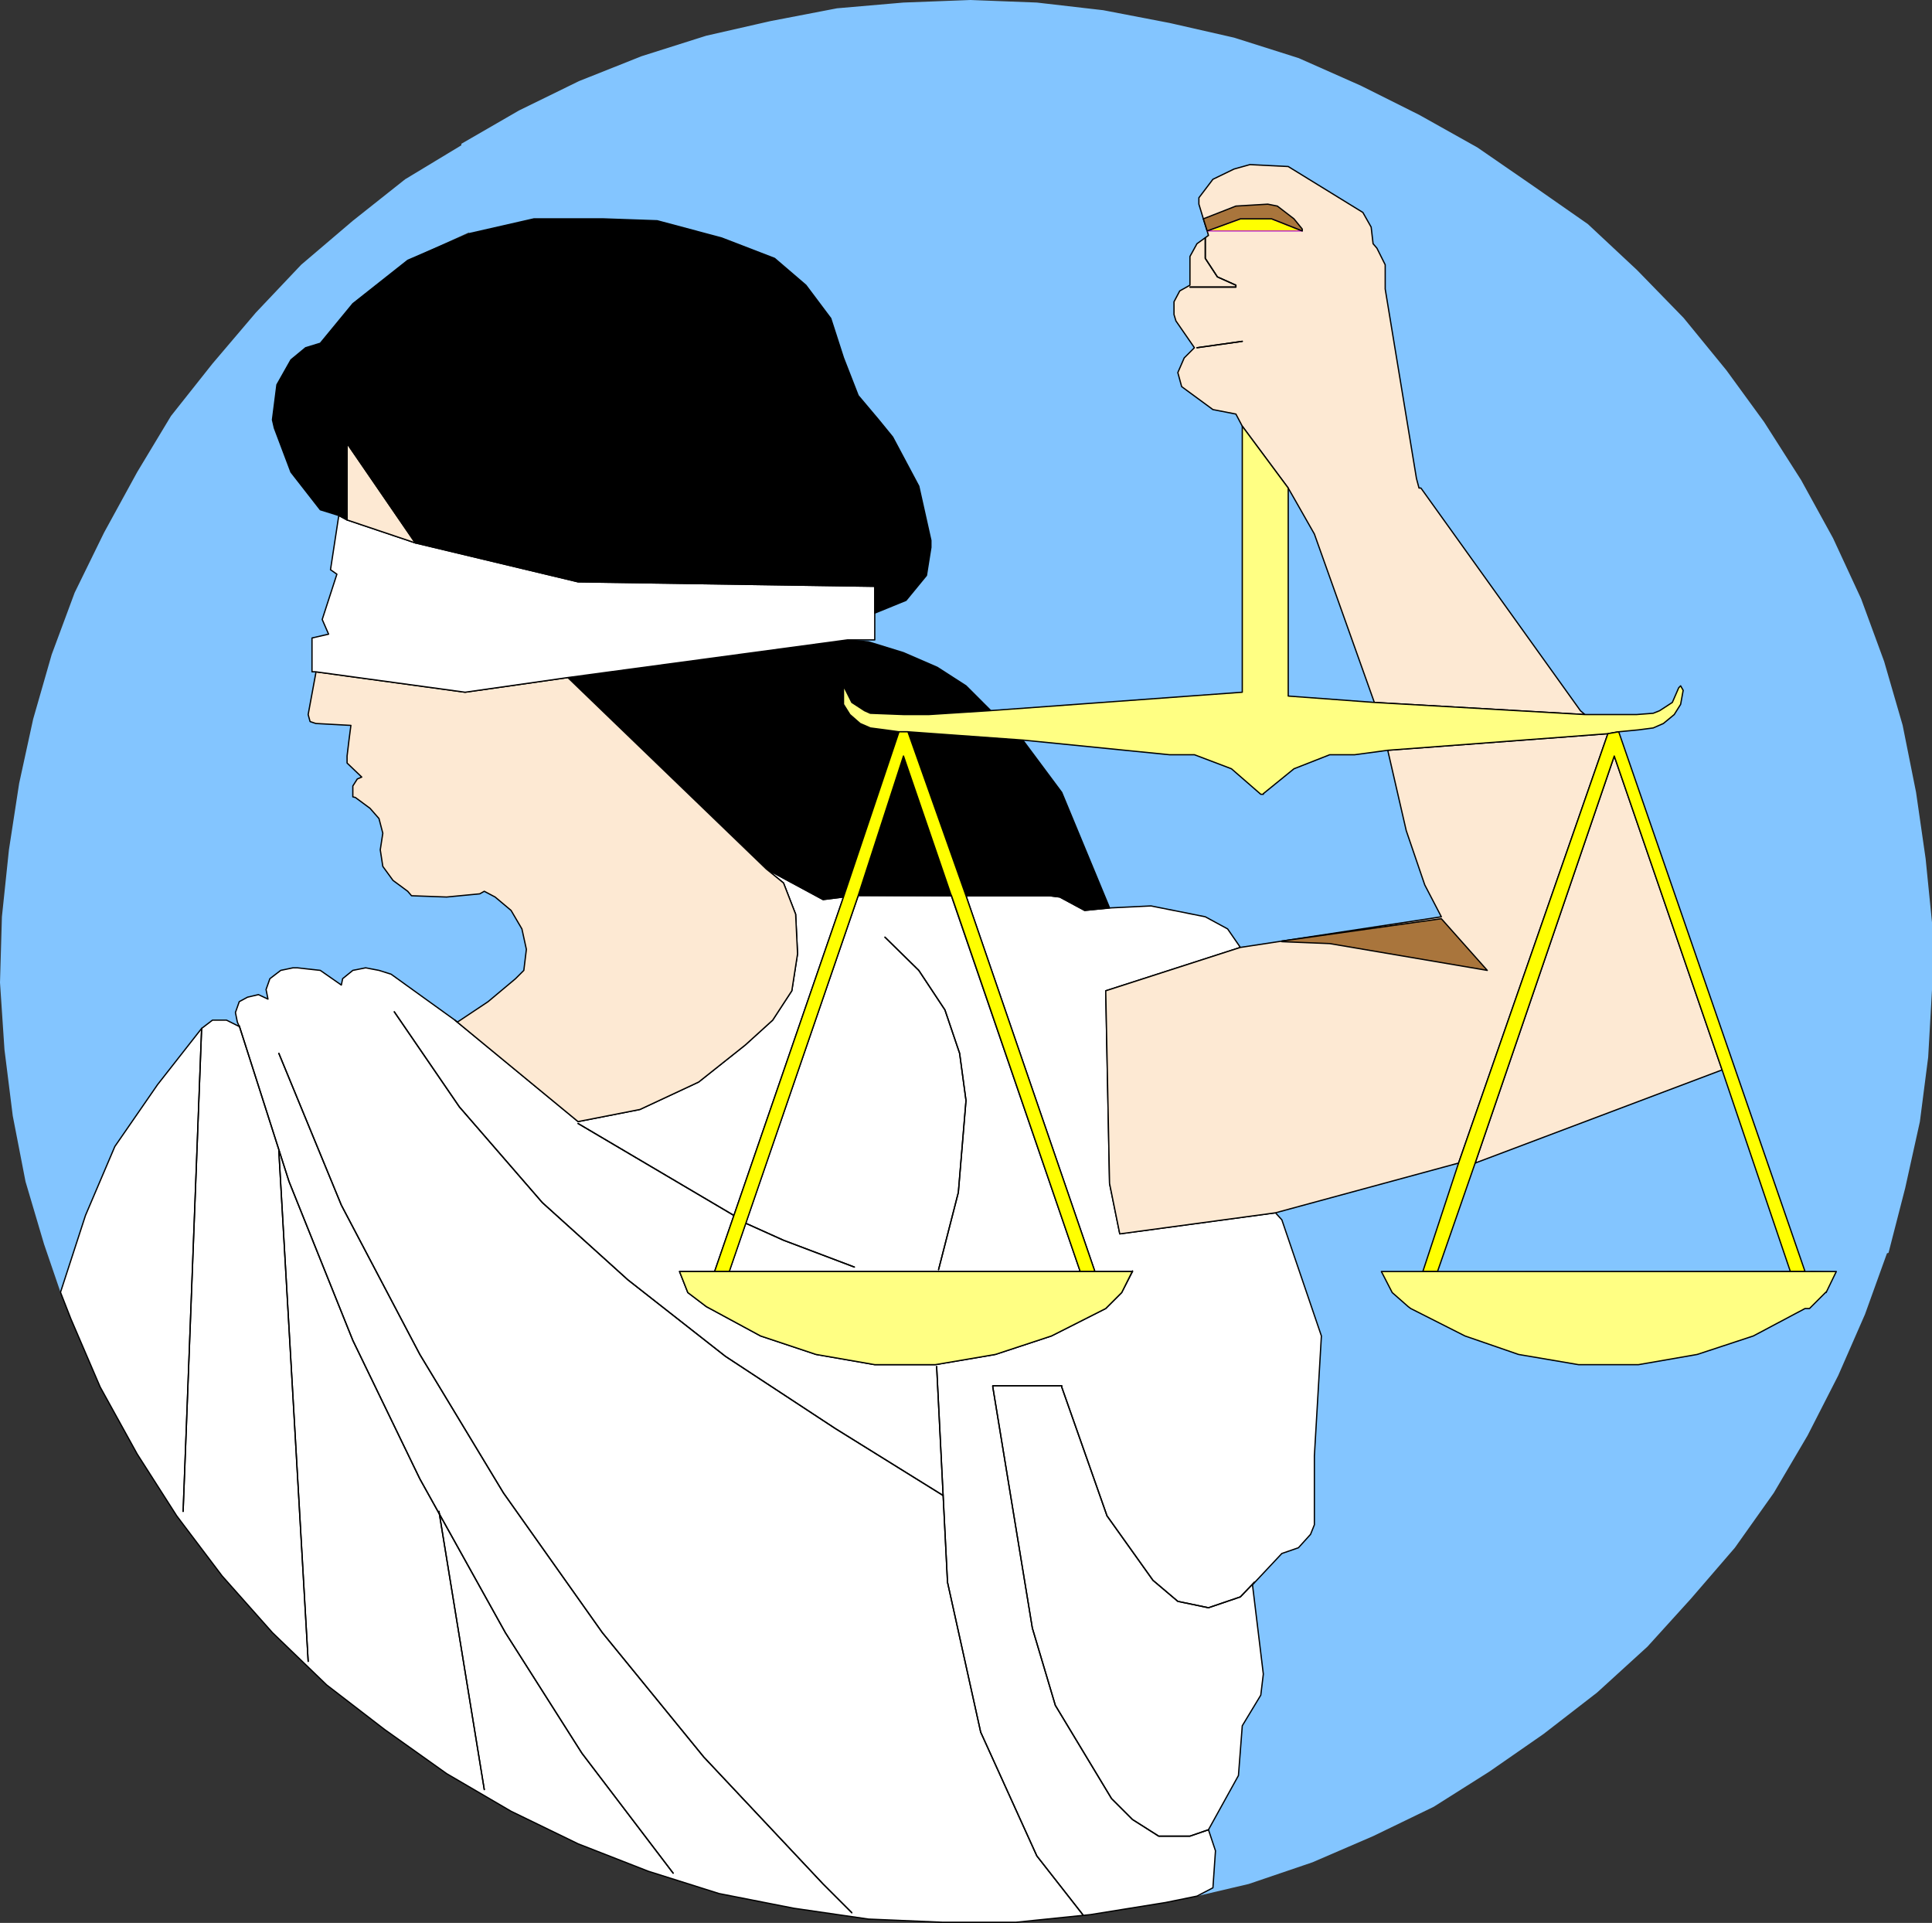 <?xml version="1.0" encoding="UTF-8" standalone="no"?>
<svg
   version="1.0"
   width="129.467mm"
   height="128.839mm"
   id="svg76"
   sodipodi:docname="Blind Justice 1.wmf"
   xmlns:inkscape="http://www.inkscape.org/namespaces/inkscape"
   xmlns:sodipodi="http://sodipodi.sourceforge.net/DTD/sodipodi-0.dtd"
   xmlns="http://www.w3.org/2000/svg"
   xmlns:svg="http://www.w3.org/2000/svg">
  <rect width="100%" height="100%" fill="#333333" stroke="none"/>
  <sodipodi:namedview
     id="namedview76"
     pagecolor="#ffffff"
     bordercolor="#000000"
     borderopacity="0.25"
     inkscape:showpageshadow="2"
     inkscape:pageopacity="0.0"
     inkscape:pagecheckerboard="0"
     inkscape:deskcolor="#d1d1d1"
     inkscape:document-units="mm" />
  <defs
     id="defs1">
    <pattern
       id="WMFhbasepattern"
       patternUnits="userSpaceOnUse"
       width="6"
       height="6"
       x="0"
       y="0" />
  </defs>
  <path
     style="fill:#83c5ff;fill-opacity:1;fill-rule:evenodd;stroke:none"
     d="m 118.937,59.132 16.322,-3.716 h 17.291 l 13.898,0.485 16.322,4.362 13.413,5.17 7.918,6.786 6.302,8.401 3.232,10.017 3.717,9.532 5.171,6.139 3.555,4.362 6.626,12.44 3.07,13.733 v 1.777 l -1.131,7.109 -5.171,6.301 -7.918,3.231 v 6.786 h -6.949 l 5.333,0.485 8.888,2.747 8.565,3.716 7.272,4.685 6.302,6.301 63.67,-4.685 v -67.857 0.485 l -1.616,-3.07 -5.818,-1.131 -7.918,-5.816 -0.97,-3.554 1.616,-3.716 2.586,-2.585 -4.686,-6.786 -0.485,-1.616 v -3.231 l 1.454,-2.747 2.586,-1.454 v -7.27 l 1.778,-3.231 2.909,-2.1 -0.323,-1.131 -0.97,-3.07 -1.131,-3.716 v -1.616 l 3.555,-4.685 5.333,-2.585 4.04,-1.131 9.696,0.485 18.907,11.633 2.101,3.716 0.485,4.201 0.97,1.131 2.101,4.201 v 6.139 l 7.918,47.984 0.646,2.423 h 0.485 l 40.4,56.386 1.131,0.969 h 13.09 l 4.202,-0.323 1.616,-0.646 3.232,-2.1 1.616,-3.716 0.485,-0.485 0.646,1.131 -0.646,3.554 -1.616,2.585 -2.747,2.262 -2.586,1.131 -3.717,0.485 -5.01,0.485 47.187,136.682 21.008,-4.847 4.202,-16.318 3.717,-16.803 2.101,-16.318 0.97,-17.126 v -16.964 l -1.616,-16.156 -2.424,-16.803 -3.394,-16.964 -4.686,-16.156 -5.818,-15.833 -7.11,-15.349 -8.08,-14.702 -9.373,-14.702 L 437.128,93.868 426.3,80.62 414.504,68.503 402.06,56.87 388.163,47.176 374.104,37.483 359.398,29.243 344.531,21.811 328.856,14.864 312.534,9.694 296.212,5.978 279.406,2.747 262.6,0.808 245.793,0.162 228.825,0.808 212.019,2.262 195.213,5.493 178.891,9.209 l -16.322,5.17 -15.837,6.301 -15.19,7.432 -14.544,8.401 1.939,22.619 z"
     id="path1" />
  <path
     style="fill:none;stroke:#83c5ff;stroke-width:0.323px;stroke-linecap:round;stroke-linejoin:round;stroke-miterlimit:4;stroke-dasharray:none;stroke-opacity:1"
     d="m 118.937,59.132 16.322,-3.716 h 17.291 l 13.898,0.485 16.322,4.362 13.413,5.17 7.918,6.786 6.302,8.401 3.232,10.017 3.717,9.532 5.171,6.139 3.555,4.362 6.626,12.44 3.07,13.733 v 1.777 l -1.131,7.109 -5.171,6.301 -7.918,3.231 v 6.786 h -6.949 l 5.333,0.485 8.888,2.747 8.565,3.716 7.272,4.685 6.302,6.301 63.67,-4.685 v -67.857 0.485 l -1.616,-3.07 -5.818,-1.131 -7.918,-5.816 -0.97,-3.554 1.616,-3.716 2.586,-2.585 -4.686,-6.786 -0.485,-1.616 v -3.231 l 1.454,-2.747 2.586,-1.454 v -7.27 l 1.778,-3.231 2.909,-2.1 -0.323,-1.131 -0.97,-3.07 -1.131,-3.716 v -1.616 l 3.555,-4.685 5.333,-2.585 4.04,-1.131 9.696,0.485 18.907,11.633 2.101,3.716 0.485,4.201 0.97,1.131 2.101,4.201 v 6.139 l 7.918,47.984 0.646,2.423 h 0.485 l 40.4,56.386 1.131,0.969 h 13.09 l 4.202,-0.323 1.616,-0.646 3.232,-2.1 1.616,-3.716 0.485,-0.485 0.646,1.131 -0.646,3.554 -1.616,2.585 -2.747,2.262 -2.586,1.131 -3.717,0.485 -5.01,0.485 47.187,136.682 21.008,-4.847 4.202,-16.318 3.717,-16.803 2.101,-16.318 0.97,-17.126 v -16.964 l -1.616,-16.156 -2.424,-16.803 -3.394,-16.964 -4.686,-16.156 -5.818,-15.833 -7.11,-15.349 -8.08,-14.702 -9.373,-14.702 L 437.128,93.868 426.3,80.62 414.504,68.503 402.06,56.87 388.163,47.176 374.104,37.483 359.398,29.243 344.531,21.811 328.856,14.864 312.534,9.694 296.212,5.978 279.406,2.747 262.6,0.808 245.793,0.162 228.825,0.808 212.019,2.262 195.213,5.493 178.891,9.209 l -16.322,5.17 -15.837,6.301 -15.19,7.432 -14.544,8.401 1.939,22.619 v 0"
     id="path2" />
  <path
     style="fill:#83c5ff;fill-opacity:1;fill-rule:evenodd;stroke:none"
     d="m 457.166,321.834 7.918,0.162 -2.586,5.332 -4.202,4.039 h -1.131 l -13.09,6.947 -14.221,4.685 -14.867,2.585 h -15.19 l -15.19,-2.585 -13.574,-4.685 -13.736,-6.947 -0.646,-0.485 -4.04,-3.554 -2.747,-5.332 h 10.504 l 9.05,-27.466 -46.379,12.602 1.616,1.777 10.019,29.404 -1.778,30.374 v 17.449 l -0.97,2.423 -3.07,3.393 -4.202,1.454 -7.434,7.917 2.747,22.619 -0.646,5.332 -4.686,7.755 -0.97,12.602 -7.595,13.733 1.778,5.332 -0.646,9.371 -4.04,2.1 13.09,-3.07 16.16,-5.493 15.352,-6.624 15.352,-7.432 14.059,-8.886 13.736,-9.532 13.574,-10.502 12.766,-11.633 10.989,-12.117 11.15,-12.925 9.858,-13.894 8.565,-14.541 7.757,-15.187 6.787,-15.51 5.818,-16.156 -21.008,5.332 v 0 z"
     id="path3" />
  <path
     style="fill:#83c5ff;fill-opacity:1;fill-rule:evenodd;stroke:none"
     d="m 15.352,327.165 6.302,-19.388 7.434,-17.449 10.827,-15.672 11.15,-14.218 2.747,-2.1 h 3.555 l 3.232,1.616 -0.485,-1.131 -0.485,-2.423 0.97,-2.747 2.101,-1.131 2.747,-0.646 2.424,1.131 -0.485,-2.423 0.97,-2.747 2.747,-2.1 3.07,-0.646 h 1.131 l 5.818,0.646 5.333,3.716 0.323,-1.616 2.586,-2.1 3.232,-0.646 3.394,0.646 3.07,0.969 16.16,11.633 0.646,0.485 7.757,-5.17 6.949,-5.816 2.101,-2.1 0.646,-5.332 -1.131,-5.17 -2.747,-4.685 -4.04,-3.393 -2.747,-1.454 -1.131,0.646 -8.403,0.808 -8.888,-0.323 -0.97,-1.131 -3.717,-2.747 -2.586,-3.554 -0.646,-4.201 0.646,-4.201 -0.97,-3.716 -2.262,-2.585 -3.717,-2.747 -0.646,-0.162 v -2.747 l 1.131,-1.777 1.131,-0.485 -3.717,-3.554 v -1.777 l 0.485,-4.039 0.485,-3.716 -8.888,-0.485 -1.454,-0.485 -0.485,-1.777 1.939,-10.502 v -0.323 h -0.97 v -8.563 l 4.202,-0.969 -1.616,-3.716 3.717,-11.471 -1.616,-1.131 2.101,-13.733 -4.686,-1.454 -7.434,-9.532 -4.202,-11.148 -0.485,-2.1 1.131,-8.886 3.555,-6.301 3.717,-3.07 3.717,-1.131 8.242,-10.017 13.898,-10.986 16.322,-7.432 -2.262,-21.973 -14.706,8.886 L 89.365,55.901 76.275,67.049 64.802,79.166 53.813,92.091 43.309,105.339 l -8.565,14.218 -8.403,15.349 -7.434,15.187 -5.818,15.672 -4.686,16.318 -3.555,16.318 L 2.262,215.202 0.485,232.166 0,248.807 l 1.131,16.964 2.101,16.803 3.232,16.641 4.686,15.833 4.202,12.279 v 0 z"
     id="path4" />
  <path
     style="fill:#83c5ff;fill-opacity:1;fill-rule:evenodd;stroke:none"
     d="m 326.108,123.596 0.162,52.67 21.816,1.616 -15.19,-42.653 -4.686,-8.24 -1.939,-3.393 v 0 z"
     id="path5" />
  <path
     style="fill:#83c5ff;fill-opacity:1;fill-rule:evenodd;stroke:none"
     d="m 356.166,210.355 4.686,13.733 4.202,8.078 -50.904,7.755 -3.232,-4.685 -5.656,-3.07 -13.736,-2.747 -10.504,0.485 -12.12,-29.243 -9.858,-13.248 37.168,3.716 h 6.302 l 9.373,3.554 7.434,6.463 h 0.646 l 7.757,-6.463 9.05,-3.554 h 6.626 l 8.08,-1.131 z"
     id="path6" />
  <path
     style="fill:none;stroke:#83c5ff;stroke-width:0.323px;stroke-linecap:round;stroke-linejoin:round;stroke-miterlimit:4;stroke-dasharray:none;stroke-opacity:1"
     d="m 356.166,210.355 4.686,13.733 4.202,8.078 -50.904,7.755 -3.232,-4.685 -5.656,-3.07 -13.736,-2.747 -10.504,0.485 -12.12,-29.243 -9.858,-13.248 37.168,3.716 h 6.302 l 9.373,3.554 7.434,6.463 h 0.646 l 7.757,-6.463 9.05,-3.554 h 6.626 l 8.08,-1.131 4.686,20.357 v 0"
     id="path7" />
  <path
     style="fill:#83c5ff;fill-opacity:1;fill-rule:evenodd;stroke:none"
     d="m 453.449,321.834 -89.365,0.162 9.534,-27.466 62.539,-23.588 17.291,51.054 v 0 z"
     id="path8" />
  <path
     style="fill:#ffffff;fill-opacity:1;fill-rule:evenodd;stroke:none"
     d="m 15.352,327.165 6.302,-19.388 7.434,-17.449 10.827,-15.672 11.15,-14.218 2.747,-2.1 h 3.555 l 3.232,1.616 -0.485,-1.131 -0.485,-2.423 0.97,-2.747 2.101,-1.131 2.747,-0.646 2.424,1.131 -0.485,-2.423 0.97,-2.747 2.747,-2.1 3.07,-0.646 h 1.131 l 5.818,0.646 5.333,3.716 0.323,-1.616 2.586,-2.1 3.232,-0.646 3.394,0.646 3.07,0.969 16.16,11.633 31.189,25.689 15.675,-3.07 14.867,-6.947 11.797,-9.371 6.949,-6.301 4.848,-7.432 1.454,-9.371 -0.485,-10.017 -3.07,-7.917 -4.363,-3.554 14.382,7.755 5.171,-0.646 -32.643,94.838 h -8.888 l 2.101,5.332 4.686,3.554 13.736,7.432 14.059,4.685 14.867,2.585 h 15.352 l 15.19,-2.585 14.221,-4.685 13.736,-6.947 4.04,-4.039 2.747,-5.332 h -9.534 l -32.643,-95.161 h 21.17 l 2.586,0.323 6.302,3.393 6.787,-0.646 10.019,-0.485 13.736,2.747 5.656,3.07 3.232,4.685 -34.098,10.986 0.97,48.792 2.586,12.764 39.43,-5.332 1.616,1.777 10.019,29.404 -1.778,30.374 v 17.449 l -0.97,2.423 -3.07,3.393 -4.202,1.454 -7.434,7.917 2.747,22.619 -0.646,5.332 -4.686,7.755 -0.97,12.602 -7.595,13.733 1.778,5.332 -0.646,9.371 -4.04,2.1 -7.918,1.616 -19.069,3.07 -18.907,1.939 h -18.422 l -18.907,-0.808 -18.907,-2.747 -18.907,-3.716 -17.938,-5.655 -17.776,-6.947 -16.968,-8.24 -16.322,-9.532 L 97.445,437.998 82.739,426.688 69.003,413.44 56.237,399.061 44.763,383.874 34.744,368.203 25.371,351.238 17.938,333.951 15.352,327.327 v 0 z"
     id="path9" />
  <path
     style="fill:none;stroke:#000000;stroke-width:0.323px;stroke-linecap:round;stroke-linejoin:round;stroke-miterlimit:4;stroke-dasharray:none;stroke-opacity:1"
     d="m 15.352,327.165 6.302,-19.388 7.434,-17.449 10.827,-15.672 11.15,-14.218 2.747,-2.1 h 3.555 l 3.232,1.616 -0.485,-1.131 -0.485,-2.423 0.97,-2.747 2.101,-1.131 2.747,-0.646 2.424,1.131 -0.485,-2.423 0.97,-2.747 2.747,-2.1 3.07,-0.646 h 1.131 l 5.818,0.646 5.333,3.716 0.323,-1.616 2.586,-2.1 3.232,-0.646 3.394,0.646 3.07,0.969 16.16,11.633 31.189,25.689 15.675,-3.07 14.867,-6.947 11.797,-9.371 6.949,-6.301 4.848,-7.432 1.454,-9.371 -0.485,-10.017 -3.07,-7.917 -4.363,-3.554 14.382,7.755 5.171,-0.646 -32.643,94.838 h -8.888 l 2.101,5.332 4.686,3.554 13.736,7.432 14.059,4.685 14.867,2.585 h 15.352 l 15.19,-2.585 14.221,-4.685 13.736,-6.947 4.04,-4.039 2.747,-5.332 h -9.534 l -32.643,-95.161 h 21.17 l 2.586,0.323 6.302,3.393 6.787,-0.646 10.019,-0.485 13.736,2.747 5.656,3.07 3.232,4.685 -34.098,10.986 0.97,48.792 2.586,12.764 39.43,-5.332 1.616,1.777 10.019,29.404 -1.778,30.374 v 17.449 l -0.97,2.423 -3.07,3.393 -4.202,1.454 -7.434,7.917 2.747,22.619 -0.646,5.332 -4.686,7.755 -0.97,12.602 -7.595,13.733 1.778,5.332 -0.646,9.371 -4.04,2.1 -7.918,1.616 -19.069,3.07 -18.907,1.939 h -18.422 l -18.907,-0.808 -18.907,-2.747 -18.907,-3.716 -17.938,-5.655 -17.776,-6.947 -16.968,-8.24 -16.322,-9.532 L 97.445,437.998 82.739,426.688 69.003,413.44 56.237,399.061 44.763,383.874 34.744,368.203 25.371,351.238 17.938,333.951 15.352,327.327 v 0"
     id="path10" />
  <path
     style="fill:none;stroke:#000000;stroke-width:0.323px;stroke-linecap:round;stroke-linejoin:round;stroke-miterlimit:4;stroke-dasharray:none;stroke-opacity:1"
     d="M 46.379,382.743 51.066,260.44"
     id="path11" />
  <path
     style="fill:none;stroke:#000000;stroke-width:0.323px;stroke-linecap:round;stroke-linejoin:round;stroke-miterlimit:4;stroke-dasharray:none;stroke-opacity:1"
     d="M 46.379,382.743 51.066,260.44"
     id="path12" />
  <path
     style="fill:none;stroke:#000000;stroke-width:0.323px;stroke-linecap:round;stroke-linejoin:round;stroke-miterlimit:4;stroke-dasharray:none;stroke-opacity:1"
     d="m 70.619,291.46 7.434,129.251"
     id="path13" />
  <path
     style="fill:none;stroke:#000000;stroke-width:0.323px;stroke-linecap:round;stroke-linejoin:round;stroke-miterlimit:4;stroke-dasharray:none;stroke-opacity:1"
     d="m 70.619,291.46 7.434,129.251"
     id="path14" />
  <path
     style="fill:none;stroke:#000000;stroke-width:0.323px;stroke-linecap:round;stroke-linejoin:round;stroke-miterlimit:4;stroke-dasharray:none;stroke-opacity:1"
     d="m 60.6,259.794 12.605,39.421 16.16,40.229 16.968,35.059 21.654,38.937 19.392,30.535 23.109,30.374"
     id="path15" />
  <path
     style="fill:none;stroke:#000000;stroke-width:0.323px;stroke-linecap:round;stroke-linejoin:round;stroke-miterlimit:4;stroke-dasharray:none;stroke-opacity:1"
     d="m 60.6,259.794 12.605,39.421 16.16,40.229 16.968,35.059 21.654,38.937 19.392,30.535 23.109,30.374"
     id="path16" />
  <path
     style="fill:none;stroke:#000000;stroke-width:0.323px;stroke-linecap:round;stroke-linejoin:round;stroke-miterlimit:4;stroke-dasharray:none;stroke-opacity:1"
     d="m 111.181,382.743 11.474,70.442"
     id="path17" />
  <path
     style="fill:none;stroke:#000000;stroke-width:0.323px;stroke-linecap:round;stroke-linejoin:round;stroke-miterlimit:4;stroke-dasharray:none;stroke-opacity:1"
     d="m 111.181,382.743 11.474,70.442"
     id="path18" />
  <path
     style="fill:none;stroke:#000000;stroke-width:0.323px;stroke-linecap:round;stroke-linejoin:round;stroke-miterlimit:4;stroke-dasharray:none;stroke-opacity:1"
     d="m 70.619,266.741 15.837,38.452 19.877,37.806 21.17,35.059 25.048,35.382 25.694,31.505 30.219,32.151 7.272,7.27"
     id="path19" />
  <path
     style="fill:none;stroke:#000000;stroke-width:0.323px;stroke-linecap:round;stroke-linejoin:round;stroke-miterlimit:4;stroke-dasharray:none;stroke-opacity:1"
     d="m 70.619,266.741 15.837,38.452 19.877,37.806 21.17,35.059 25.048,35.382 25.694,31.505 30.219,32.151 7.272,7.27"
     id="path20" />
  <path
     style="fill:none;stroke:#000000;stroke-width:0.323px;stroke-linecap:round;stroke-linejoin:round;stroke-miterlimit:4;stroke-dasharray:none;stroke-opacity:1"
     d="m 99.869,256.239 16.483,24.073 21.008,24.234 21.654,19.549 24.725,19.388 27.795,18.257 27.31,16.964"
     id="path21" />
  <path
     style="fill:none;stroke:#000000;stroke-width:0.323px;stroke-linecap:round;stroke-linejoin:round;stroke-miterlimit:4;stroke-dasharray:none;stroke-opacity:1"
     d="m 99.869,256.239 16.483,24.073 21.008,24.234 21.654,19.549 24.725,19.388 27.795,18.257 27.31,16.964"
     id="path22" />
  <path
     style="fill:none;stroke:#000000;stroke-width:0.323px;stroke-linecap:round;stroke-linejoin:round;stroke-miterlimit:4;stroke-dasharray:none;stroke-opacity:1"
     d="m 237.229,346.068 2.747,54.608 8.403,37.967"
     id="path23" />
  <path
     style="fill:none;stroke:#000000;stroke-width:0.323px;stroke-linecap:round;stroke-linejoin:round;stroke-miterlimit:4;stroke-dasharray:none;stroke-opacity:1"
     d="m 237.229,346.068 2.747,54.608 8.403,37.967"
     id="path24" />
  <path
     style="fill:none;stroke:#000000;stroke-width:0.323px;stroke-linecap:round;stroke-linejoin:round;stroke-miterlimit:4;stroke-dasharray:none;stroke-opacity:1"
     d="m 248.379,438.644 14.221,31.343 11.635,14.864"
     id="path25" />
  <path
     style="fill:none;stroke:#000000;stroke-width:0.323px;stroke-linecap:round;stroke-linejoin:round;stroke-miterlimit:4;stroke-dasharray:none;stroke-opacity:1"
     d="m 248.379,438.644 14.221,31.343 11.635,14.864"
     id="path26" />
  <path
     style="fill:none;stroke:#000000;stroke-width:0.323px;stroke-linecap:round;stroke-linejoin:round;stroke-miterlimit:4;stroke-dasharray:none;stroke-opacity:1"
     d="m 306.07,463.363 -4.686,1.616 h -7.918 l -6.626,-4.201 -5.333,-5.332 -14.221,-23.588 -5.818,-19.549 -10.019,-61.071 v -0.323 h 17.453 v 0.323 l 11.474,32.636 11.635,16.318 6.302,5.332 7.757,1.616 8.08,-2.747 3.555,-3.716"
     id="path27" />
  <path
     style="fill:none;stroke:#000000;stroke-width:0.323px;stroke-linecap:round;stroke-linejoin:round;stroke-miterlimit:4;stroke-dasharray:none;stroke-opacity:1"
     d="m 306.07,463.363 -4.686,1.616 h -7.918 l -6.626,-4.201 -5.333,-5.332 -14.221,-23.588 -5.818,-19.549 -10.019,-61.071 v -0.323 h 17.453 v 0.323 l 11.474,32.636 11.635,16.318 6.302,5.332 7.757,1.616 8.08,-2.747 3.555,-3.716"
     id="path28" />
  <path
     style="fill:none;stroke:#000000;stroke-width:0.323px;stroke-linecap:round;stroke-linejoin:round;stroke-miterlimit:4;stroke-dasharray:none;stroke-opacity:1"
     d="m 146.409,284.513 39.43,23.265"
     id="path29" />
  <path
     style="fill:none;stroke:#000000;stroke-width:0.323px;stroke-linecap:round;stroke-linejoin:round;stroke-miterlimit:4;stroke-dasharray:none;stroke-opacity:1"
     d="m 146.409,284.513 39.43,23.265"
     id="path30" />
  <path
     style="fill:#ffffff;fill-opacity:1;fill-rule:evenodd;stroke:none"
     d="m 184.709,321.834 32.643,-94.999 h 23.594 l 32.643,95.161 h -88.88 v 0 z"
     id="path31" />
  <path
     style="fill:none;stroke:#000000;stroke-width:0.323px;stroke-linecap:round;stroke-linejoin:round;stroke-miterlimit:4;stroke-dasharray:none;stroke-opacity:1"
     d="m 184.709,321.834 32.643,-94.999 h 23.594 l 32.643,95.161 h -88.88 v 0"
     id="path32" />
  <path
     style="fill:none;stroke:#000000;stroke-width:0.323px;stroke-linecap:round;stroke-linejoin:round;stroke-miterlimit:4;stroke-dasharray:none;stroke-opacity:1"
     d="m 188.749,309.717 9.696,4.362 17.938,6.786"
     id="path33" />
  <path
     style="fill:none;stroke:#000000;stroke-width:0.323px;stroke-linecap:round;stroke-linejoin:round;stroke-miterlimit:4;stroke-dasharray:none;stroke-opacity:1"
     d="m 188.749,309.717 9.696,4.362 17.938,6.786"
     id="path34" />
  <path
     style="fill:none;stroke:#000000;stroke-width:0.323px;stroke-linecap:round;stroke-linejoin:round;stroke-miterlimit:4;stroke-dasharray:none;stroke-opacity:1"
     d="m 237.713,321.511 5.01,-19.549 1.939,-23.265 -1.616,-11.956 -3.717,-10.986 -6.626,-10.017 -8.565,-8.401"
     id="path35" />
  <path
     style="fill:none;stroke:#000000;stroke-width:0.323px;stroke-linecap:round;stroke-linejoin:round;stroke-miterlimit:4;stroke-dasharray:none;stroke-opacity:1"
     d="m 237.713,321.511 5.01,-19.549 1.939,-23.265 -1.616,-11.956 -3.717,-10.986 -6.626,-10.017 -8.565,-8.401"
     id="path36" />
  <path
     style="fill:#000000;fill-opacity:1;fill-rule:evenodd;stroke:none"
     d="m 224.139,184.667 -3.717,-0.323 -2.586,-1.131 -2.586,-2.262 -1.616,-2.585 v -4.685 l 2.101,4.201 3.232,2.1 1.454,0.646 8.403,0.323 h 6.464 l 15.675,-0.969 -6.302,-6.301 -7.272,-4.685 -8.565,-3.716 -8.888,-2.747 -5.333,-0.485 -70.781,9.532 50.258,48.469 14.382,7.755 5.171,-0.646 14.059,-41.845 -3.555,-0.485 v 0 z"
     id="path37" />
  <path
     style="fill:none;stroke:#000000;stroke-width:0.323px;stroke-linecap:round;stroke-linejoin:round;stroke-miterlimit:4;stroke-dasharray:none;stroke-opacity:1"
     d="m 224.139,184.667 -3.717,-0.323 -2.586,-1.131 -2.586,-2.262 -1.616,-2.585 v -4.685 l 2.101,4.201 3.232,2.1 1.454,0.646 8.403,0.323 h 6.464 l 15.675,-0.969 -6.302,-6.301 -7.272,-4.685 -8.565,-3.716 -8.888,-2.747 -5.333,-0.485 -70.781,9.532 50.258,48.469 14.382,7.755 5.171,-0.646 14.059,-41.845 -3.555,-0.485 v 0"
     id="path38" />
  <path
     style="fill:#fde9d3;fill-opacity:1;fill-rule:evenodd;stroke:none"
     d="m 194.081,220.049 4.363,3.554 3.07,7.917 0.485,10.017 -1.454,9.371 -4.848,7.432 -6.949,6.301 -11.797,9.371 -14.867,6.947 -15.675,3.07 -31.189,-25.689 0.646,0.485 7.757,-5.17 6.949,-5.816 2.101,-2.1 0.646,-5.332 -1.131,-5.17 -2.747,-4.685 -4.04,-3.393 -2.747,-1.454 -1.131,0.646 -8.403,0.808 -8.888,-0.323 -0.97,-1.131 -3.717,-2.747 -2.586,-3.554 -0.646,-4.201 0.646,-4.201 -0.97,-3.716 -2.262,-2.585 -3.717,-2.747 -0.646,-0.162 v -2.747 l 1.131,-1.777 1.131,-0.485 -3.717,-3.554 v -1.777 l 0.485,-4.039 0.485,-3.716 -8.888,-0.485 -1.454,-0.485 -0.485,-1.777 1.939,-10.502 v -0.323 l 37.814,5.17 26.018,-3.716 z"
     id="path39" />
  <path
     style="fill:none;stroke:#000000;stroke-width:0.323px;stroke-linecap:round;stroke-linejoin:round;stroke-miterlimit:4;stroke-dasharray:none;stroke-opacity:1"
     d="m 194.081,220.049 4.363,3.554 3.07,7.917 0.485,10.017 -1.454,9.371 -4.848,7.432 -6.949,6.301 -11.797,9.371 -14.867,6.947 -15.675,3.07 -31.189,-25.689 0.646,0.485 7.757,-5.17 6.949,-5.816 2.101,-2.1 0.646,-5.332 -1.131,-5.17 -2.747,-4.685 -4.04,-3.393 -2.747,-1.454 -1.131,0.646 -8.403,0.808 -8.888,-0.323 -0.97,-1.131 -3.717,-2.747 -2.586,-3.554 -0.646,-4.201 0.646,-4.201 -0.97,-3.716 -2.262,-2.585 -3.717,-2.747 -0.646,-0.162 v -2.747 l 1.131,-1.777 1.131,-0.485 -3.717,-3.554 v -1.777 l 0.485,-4.039 0.485,-3.716 -8.888,-0.485 -1.454,-0.485 -0.485,-1.777 1.939,-10.502 v -0.323 l 37.814,5.17 26.018,-3.716 50.258,48.469 v 0"
     id="path40" />
  <path
     style="fill:#ffffff;fill-opacity:1;fill-rule:evenodd;stroke:none"
     d="m 87.91,131.674 -2.101,-1.131 -2.101,13.733 1.616,1.131 -3.717,11.471 1.616,3.716 -4.202,0.969 v 8.563 h 0.97 l 37.814,5.17 26.018,-3.716 70.781,-9.532 h 6.949 v -13.571 l -75.144,-1.131 -41.208,-9.855 z"
     id="path41" />
  <path
     style="fill:none;stroke:#000000;stroke-width:0.323px;stroke-linecap:round;stroke-linejoin:round;stroke-miterlimit:4;stroke-dasharray:none;stroke-opacity:1"
     d="m 87.91,131.674 -2.101,-1.131 -2.101,13.733 1.616,1.131 -3.717,11.471 1.616,3.716 -4.202,0.969 v 8.563 h 0.97 l 37.814,5.17 26.018,-3.716 70.781,-9.532 h 6.949 v -13.571 l -75.144,-1.131 -41.208,-9.855 -17.291,-5.816 v 0"
     id="path42" />
  <path
     style="fill:#fde9d3;fill-opacity:1;fill-rule:evenodd;stroke:none"
     d="M 105.201,137.49 87.91,131.674 V 112.286 Z"
     id="path43" />
  <path
     style="fill:none;stroke:#000000;stroke-width:0.323px;stroke-linecap:round;stroke-linejoin:round;stroke-miterlimit:4;stroke-dasharray:none;stroke-opacity:1"
     d="m 105.201,137.49 -17.291,-5.816 v -19.388 l 17.291,25.204 v 0"
     id="path44" />
  <path
     style="fill:#000000;fill-opacity:1;fill-rule:evenodd;stroke:none"
     d="m 85.81,130.543 -4.686,-1.454 -7.434,-9.532 -4.202,-11.148 -0.485,-2.1 1.131,-8.886 3.555,-6.301 3.717,-3.07 3.717,-1.131 8.242,-10.017 13.898,-10.986 15.675,-6.786 16.322,-3.716 h 17.291 l 13.898,0.485 16.322,4.362 13.413,5.17 7.918,6.786 6.302,8.401 3.232,10.017 3.717,9.532 5.171,6.139 3.555,4.362 6.626,12.44 3.07,13.733 v 1.777 l -1.131,7.109 -5.171,6.301 -7.918,3.231 v -6.786 l -75.144,-1.131 -41.208,-9.855 -17.291,-25.204 v 19.388 l -2.101,-1.131 z"
     id="path45" />
  <path
     style="fill:none;stroke:#000000;stroke-width:0.323px;stroke-linecap:round;stroke-linejoin:round;stroke-miterlimit:4;stroke-dasharray:none;stroke-opacity:1"
     d="m 85.81,130.543 -4.686,-1.454 -7.434,-9.532 -4.202,-11.148 -0.485,-2.1 1.131,-8.886 3.555,-6.301 3.717,-3.07 3.717,-1.131 8.242,-10.017 13.898,-10.986 15.675,-6.786 16.322,-3.716 h 17.291 l 13.898,0.485 16.322,4.362 13.413,5.17 7.918,6.786 6.302,8.401 3.232,10.017 3.717,9.532 5.171,6.139 3.555,4.362 6.626,12.44 3.07,13.733 v 1.777 l -1.131,7.109 -5.171,6.301 -7.918,3.231 v -6.786 l -75.144,-1.131 -41.208,-9.855 -17.291,-25.204 v 19.388 l -2.101,-1.131 v 0"
     id="path46" />
  <path
     style="fill:#000000;fill-opacity:1;fill-rule:evenodd;stroke:none"
     d="m 217.19,226.673 23.755,0.162 -12.12,-35.382 -11.474,35.382 v 0 z"
     id="path47" />
  <path
     style="fill:none;stroke:#000000;stroke-width:0.323px;stroke-linecap:round;stroke-linejoin:round;stroke-miterlimit:4;stroke-dasharray:none;stroke-opacity:1"
     d="m 217.19,226.673 23.755,0.162 -12.12,-35.382 -11.474,35.382 v 0"
     id="path48" />
  <path
     style="fill:#000000;fill-opacity:1;fill-rule:evenodd;stroke:none"
     d="m 281.022,229.904 -6.302,0.646 -6.302,-3.393 -2.586,-0.323 h -21.17 l -14.706,-41.522 29.088,2.1 9.858,13.248 12.12,29.243 z"
     id="path49" />
  <path
     style="fill:none;stroke:#000000;stroke-width:0.323px;stroke-linecap:round;stroke-linejoin:round;stroke-miterlimit:4;stroke-dasharray:none;stroke-opacity:1"
     d="m 281.022,229.904 -6.302,0.646 -6.302,-3.393 -2.586,-0.323 h -21.17 l -14.706,-41.522 29.088,2.1 9.858,13.248 12.12,29.243 v 0"
     id="path50" />
  <path
     style="fill:#fde9d3;fill-opacity:1;fill-rule:evenodd;stroke:none"
     d="m 407.232,185.798 -55.752,4.201 4.686,20.357 4.686,13.733 4.202,8.078 -50.904,7.755 -34.098,10.986 0.97,48.792 2.586,12.764 39.43,-5.332 46.379,-12.602 z"
     id="path51" />
  <path
     style="fill:none;stroke:#000000;stroke-width:0.323px;stroke-linecap:round;stroke-linejoin:round;stroke-miterlimit:4;stroke-dasharray:none;stroke-opacity:1"
     d="m 407.232,185.798 -55.752,4.201 4.686,20.357 4.686,13.733 4.202,8.078 -50.904,7.755 -34.098,10.986 0.97,48.792 2.586,12.764 39.43,-5.332 46.379,-12.602 37.814,-108.732 v 0"
     id="path52" />
  <path
     style="fill:#fde9d3;fill-opacity:1;fill-rule:evenodd;stroke:none"
     d="M 436.158,270.941 408.848,191.452 373.619,294.53 Z"
     id="path53" />
  <path
     style="fill:none;stroke:#000000;stroke-width:0.323px;stroke-linecap:round;stroke-linejoin:round;stroke-miterlimit:4;stroke-dasharray:none;stroke-opacity:1"
     d="m 436.158,270.941 -27.31,-79.489 -35.229,103.077 62.539,-23.588 v 0"
     id="path54" />
  <path
     style="fill:#fde9d3;fill-opacity:1;fill-rule:evenodd;stroke:none"
     d="m 400.283,179.981 -40.4,-56.386 h -0.485 l -0.646,-2.423 -7.918,-47.984 v -6.139 l -2.101,-4.201 -0.97,-1.131 -0.485,-4.201 -2.101,-3.716 -18.907,-11.633 -9.696,-0.485 -4.04,1.131 -5.333,2.585 -3.555,4.685 v 1.616 l 1.131,3.716 0.97,3.07 0.323,1.131 -2.909,2.1 -1.778,3.231 v 7.27 l -2.586,1.454 -1.454,2.747 v 3.231 l 0.485,1.616 4.686,6.786 -2.586,2.585 -1.616,3.716 0.97,3.554 7.918,5.816 5.818,1.131 1.616,3.07 11.635,15.672 1.939,3.393 4.686,8.24 15.19,42.653 53.328,3.07 -1.131,-0.969 z"
     id="path55" />
  <path
     style="fill:none;stroke:#000000;stroke-width:0.323px;stroke-linecap:round;stroke-linejoin:round;stroke-miterlimit:4;stroke-dasharray:none;stroke-opacity:1"
     d="m 400.283,179.981 -40.4,-56.386 h -0.485 l -0.646,-2.423 -7.918,-47.984 v -6.139 l -2.101,-4.201 -0.97,-1.131 -0.485,-4.201 -2.101,-3.716 -18.907,-11.633 -9.696,-0.485 -4.04,1.131 -5.333,2.585 -3.555,4.685 v 1.616 l 1.131,3.716 0.97,3.07 0.323,1.131 -2.909,2.1 -1.778,3.231 v 7.27 l -2.586,1.454 -1.454,2.747 v 3.231 l 0.485,1.616 4.686,6.786 -2.586,2.585 -1.616,3.716 0.97,3.554 7.918,5.816 5.818,1.131 1.616,3.07 11.635,15.672 1.939,3.393 4.686,8.24 15.19,42.653 53.328,3.07 -1.131,-0.969 v 0"
     id="path56" />
  <path
     style="fill:none;stroke:#000000;stroke-width:0.323px;stroke-linecap:round;stroke-linejoin:round;stroke-miterlimit:4;stroke-dasharray:none;stroke-opacity:1"
     d="m 301.384,72.703 h 11.635 v -0.485 l -4.686,-2.1 -3.07,-4.685 v -5.17"
     id="path57" />
  <path
     style="fill:none;stroke:#000000;stroke-width:0.323px;stroke-linecap:round;stroke-linejoin:round;stroke-miterlimit:4;stroke-dasharray:none;stroke-opacity:1"
     d="m 301.384,72.703 h 11.635 v -0.485 l -4.686,-2.1 -3.07,-4.685 v -5.17"
     id="path58" />
  <path
     style="fill:none;stroke:#000000;stroke-width:0.323px;stroke-linecap:round;stroke-linejoin:round;stroke-miterlimit:4;stroke-dasharray:none;stroke-opacity:1"
     d="m 314.635,86.436 -11.474,1.616"
     id="path59" />
  <path
     style="fill:none;stroke:#000000;stroke-width:0.323px;stroke-linecap:round;stroke-linejoin:round;stroke-miterlimit:4;stroke-dasharray:none;stroke-opacity:1"
     d="m 314.635,86.436 -11.474,1.616"
     id="path60" />
  <path
     style="fill:#ffff00;fill-opacity:1;fill-rule:evenodd;stroke:none"
     d="m 314.15,55.416 h 7.918 l 7.757,3.07 h -24.078 l 8.403,-3.07 z"
     id="path61" />
  <path
     style="fill:none;stroke:#c032c0;stroke-width:0.323px;stroke-linecap:round;stroke-linejoin:round;stroke-miterlimit:4;stroke-dasharray:none;stroke-opacity:1"
     d="m 314.15,55.416 h 7.918 l 7.757,3.07 h -24.078 l 8.403,-3.07 v 0"
     id="path62" />
  <path
     style="fill:#a9753c;fill-opacity:1;fill-rule:evenodd;stroke:none"
     d="m 329.825,58.486 -7.757,-3.07 h -7.918 l -8.403,3.07 -0.97,-3.07 8.242,-3.231 8.08,-0.485 2.424,0.485 4.202,3.231 2.101,2.585 v 0.485 z"
     id="path63" />
  <path
     style="fill:none;stroke:#000000;stroke-width:0.323px;stroke-linecap:round;stroke-linejoin:round;stroke-miterlimit:4;stroke-dasharray:none;stroke-opacity:1"
     d="m 329.825,58.486 -7.757,-3.07 h -7.918 l -8.403,3.07 -0.97,-3.07 8.242,-3.231 8.08,-0.485 2.424,0.485 4.202,3.231 2.101,2.585 v 0.485 0"
     id="path64" />
  <path
     style="fill:#ffff83;fill-opacity:1;fill-rule:evenodd;stroke:none"
     d="m 319.968,200.985 7.757,-6.301 9.05,-3.554 h 6.302 l 8.403,-1.131 55.752,-4.201 2.747,-0.485 5.01,-0.485 3.717,-0.485 2.586,-1.131 2.747,-2.262 1.616,-2.585 0.646,-3.554 -0.646,-1.131 -0.485,0.485 -1.616,3.716 -3.232,2.1 -1.616,0.646 -4.202,0.323 h -13.09 l -53.328,-3.07 -21.816,-1.616 v -52.67 l -11.635,-15.672 v 67.372 l -64.155,4.685 -15.19,0.969 h -6.464 l -8.403,-0.323 -1.454,-0.646 -3.232,-2.1 -2.101,-4.201 v 4.685 l 1.616,2.585 2.586,2.262 2.586,1.131 3.717,0.485 3.555,0.485 h 2.262 l 29.088,2.1 37.168,3.716 h 6.302 l 9.373,3.554 7.434,6.463 h 0.646 v 0 z"
     id="path65" />
  <path
     style="fill:none;stroke:#000000;stroke-width:0.323px;stroke-linecap:round;stroke-linejoin:round;stroke-miterlimit:4;stroke-dasharray:none;stroke-opacity:1"
     d="m 319.968,200.985 7.757,-6.301 9.05,-3.554 h 6.302 l 8.403,-1.131 55.752,-4.201 2.747,-0.485 5.01,-0.485 3.717,-0.485 2.586,-1.131 2.747,-2.262 1.616,-2.585 0.646,-3.554 -0.646,-1.131 -0.485,0.485 -1.616,3.716 -3.232,2.1 -1.616,0.646 -4.202,0.323 h -13.09 l -53.328,-3.07 -21.816,-1.616 v -52.67 l -11.635,-15.672 v 67.372 l -64.155,4.685 -15.19,0.969 h -6.464 l -8.403,-0.323 -1.454,-0.646 -3.232,-2.1 -2.101,-4.201 v 4.685 l 1.616,2.585 2.586,2.262 2.586,1.131 3.717,0.485 3.555,0.485 h 2.262 l 29.088,2.1 37.168,3.716 h 6.302 l 9.373,3.554 7.434,6.463 h 0.646 v 0"
     id="path66" />
  <path
     style="fill:#ffff00;fill-opacity:1;fill-rule:evenodd;stroke:none"
     d="m 240.945,226.673 32.643,95.322 h 3.717 L 244.662,226.835 229.957,185.313 h -2.262 l -14.059,41.845 -32.643,94.838 h 3.717 l 32.643,-95.161 11.474,-35.382 12.12,35.382 v 0 z"
     id="path67" />
  <path
     style="fill:none;stroke:#000000;stroke-width:0.323px;stroke-linecap:round;stroke-linejoin:round;stroke-miterlimit:4;stroke-dasharray:none;stroke-opacity:1"
     d="m 240.945,226.673 32.643,95.322 h 3.717 L 244.662,226.835 229.957,185.313 h -2.262 l -14.059,41.845 -32.643,94.838 h 3.717 l 32.643,-95.161 11.474,-35.382 12.12,35.382 v 0"
     id="path68" />
  <path
     style="fill:#ffff00;fill-opacity:1;fill-rule:evenodd;stroke:none"
     d="m 436.158,270.941 17.291,51.054 h 3.717 L 409.979,185.313 l -2.747,0.485 -37.814,108.732 -9.05,27.466 h 3.717 l 9.534,-27.466 35.229,-103.077 z"
     id="path69" />
  <path
     style="fill:none;stroke:#000000;stroke-width:0.323px;stroke-linecap:round;stroke-linejoin:round;stroke-miterlimit:4;stroke-dasharray:none;stroke-opacity:1"
     d="m 436.158,270.941 17.291,51.054 h 3.717 L 409.979,185.313 l -2.747,0.485 -37.814,108.732 -9.05,27.466 h 3.717 l 9.534,-27.466 35.229,-103.077 27.31,79.489 v 0"
     id="path70" />
  <path
     style="fill:#ffff83;fill-opacity:1;fill-rule:evenodd;stroke:none"
     d="m 286.84,321.834 -2.747,5.493 -4.04,4.039 -13.736,6.947 -14.221,4.685 -15.19,2.585 h -15.352 l -14.867,-2.585 -14.059,-4.685 -13.736,-7.432 -4.686,-3.554 -2.101,-5.332 h 114.736 v 0 z"
     id="path71" />
  <path
     style="fill:none;stroke:#000000;stroke-width:0.323px;stroke-linecap:round;stroke-linejoin:round;stroke-miterlimit:4;stroke-dasharray:none;stroke-opacity:1"
     d="m 286.84,321.834 -2.747,5.493 -4.04,4.039 -13.736,6.947 -14.221,4.685 -15.19,2.585 h -15.352 l -14.867,-2.585 -14.059,-4.685 -13.736,-7.432 -4.686,-3.554 -2.101,-5.332 h 114.736 v 0"
     id="path72" />
  <path
     style="fill:#ffff83;fill-opacity:1;fill-rule:evenodd;stroke:none"
     d="m 462.499,327.165 -4.202,4.201 h -1.131 l -13.09,6.947 -14.221,4.685 -14.867,2.585 h -15.19 l -15.19,-2.585 -13.574,-4.685 -13.736,-6.947 -0.646,-0.485 -4.04,-3.554 -2.747,-5.332 h 115.221 l -2.586,5.332 v 0 z"
     id="path73" />
  <path
     style="fill:none;stroke:#000000;stroke-width:0.323px;stroke-linecap:round;stroke-linejoin:round;stroke-miterlimit:4;stroke-dasharray:none;stroke-opacity:1"
     d="m 462.499,327.165 -4.202,4.201 h -1.131 l -13.09,6.947 -14.221,4.685 -14.867,2.585 h -15.19 l -15.19,-2.585 -13.574,-4.685 -13.736,-6.947 -0.646,-0.485 -4.04,-3.554 -2.747,-5.332 h 115.221 l -2.586,5.332 v 0"
     id="path74" />
  <path
     style="fill:#a9753c;fill-opacity:1;fill-rule:evenodd;stroke:none"
     d="m 324.654,238.306 40.4,-5.655 11.635,13.087 -39.915,-6.786 -12.12,-0.485 v 0 z"
     id="path75" />
  <path
     style="fill:none;stroke:#000000;stroke-width:0.323px;stroke-linecap:round;stroke-linejoin:round;stroke-miterlimit:4;stroke-dasharray:none;stroke-opacity:1"
     d="m 324.654,238.306 40.4,-5.655 11.635,13.087 -39.915,-6.786 -12.12,-0.485 v 0"
     id="path76" />
</svg>
